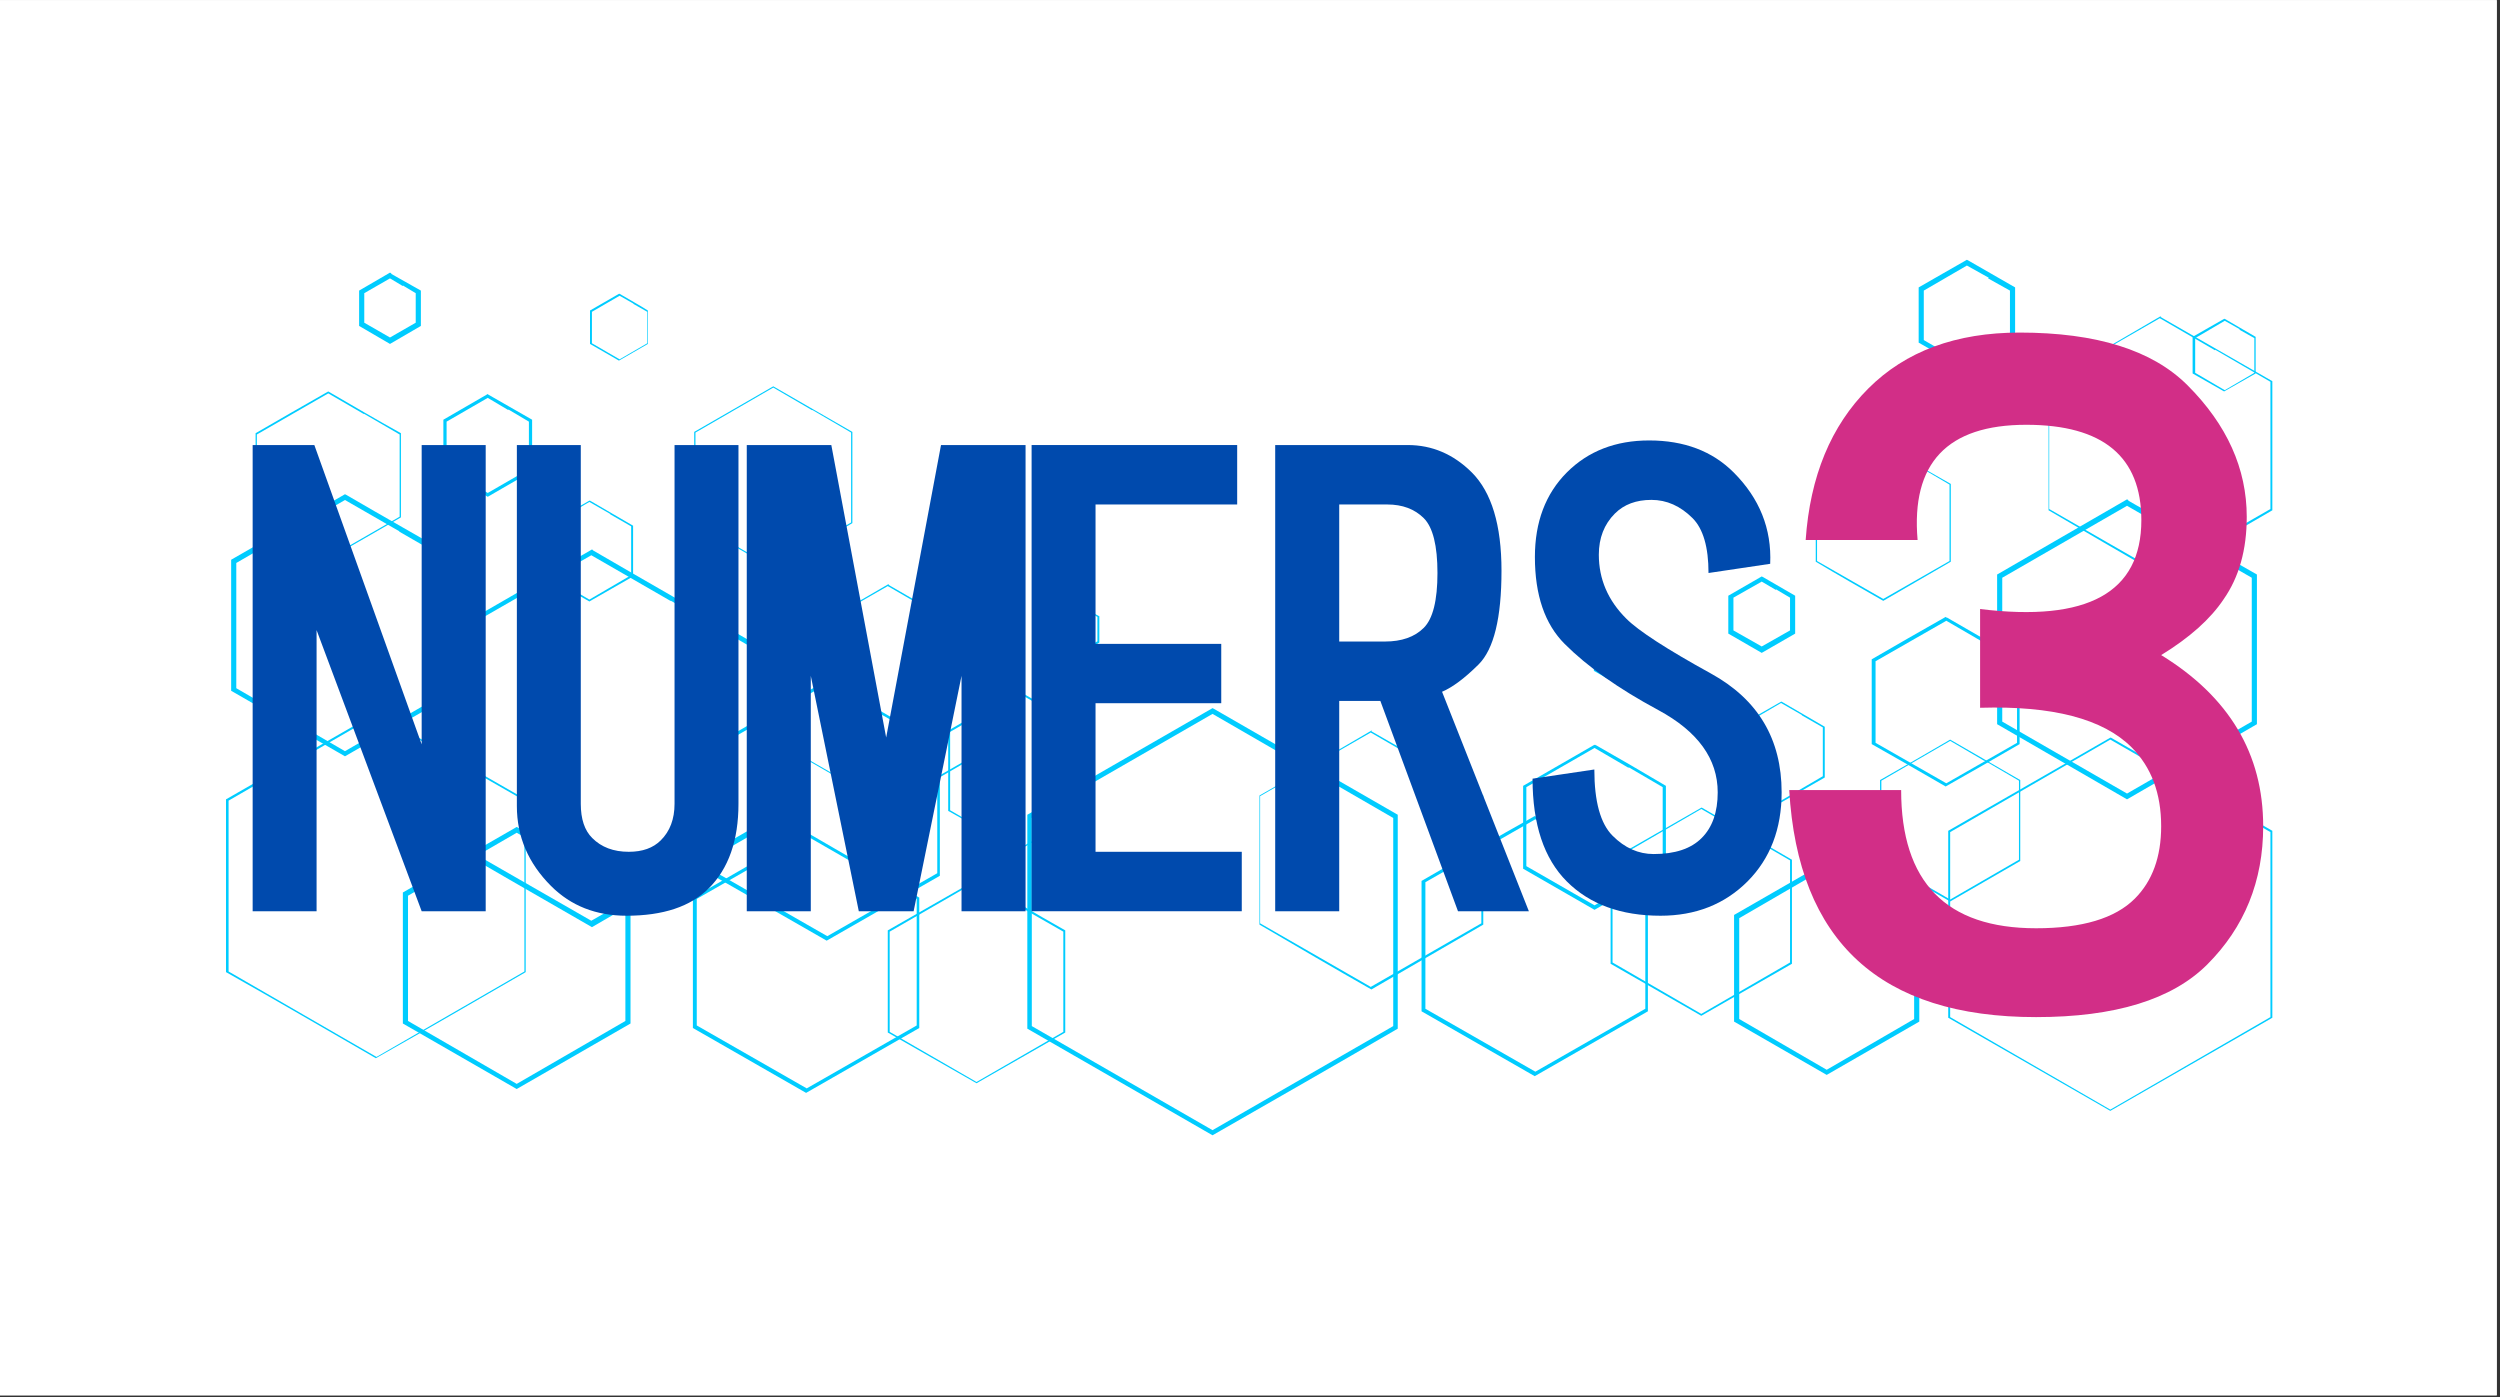 <svg xmlns="http://www.w3.org/2000/svg" xmlns:xlink="http://www.w3.org/1999/xlink" width="510" zoomAndPan="magnify" viewBox="0 0 382.5 213.75" height="285" preserveAspectRatio="xMidYMid meet" version="1.2"><rect x="0" y="0" width="382.5" height="213.75" fill="#333333" stroke="none"/><defs><clipPath id="83d03f66e5"><path d="M 0 0.016 L 382 0.016 L 382 213.484 L 0 213.484 Z M 0 0.016 "/></clipPath><clipPath id="912c158409"><path d="M 298 112 L 347.668 112 L 347.668 170 L 298 170 Z M 298 112 "/></clipPath><clipPath id="ab7b0c231c"><path d="M 313 48 L 347.668 48 L 347.668 88 L 313 88 Z M 313 48 "/></clipPath><clipPath id="ac5f12686a"><path d="M 34.578 109 L 81 109 L 81 162 L 34.578 162 Z M 34.578 109 "/></clipPath><clipPath id="99d20b19c0"><path d="M 157 108 L 214 108 L 214 173.758 L 157 173.758 Z M 157 108 "/></clipPath><clipPath id="3e6ddbc838"><path d="M 293 39.684 L 309 39.684 L 309 57 L 293 57 Z M 293 39.684 "/></clipPath></defs><g id="dcf235bd90"><g clip-rule="nonzero" clip-path="url(#83d03f66e5)"><path style=" stroke:none;fill-rule:nonzero;fill:#ffffff;fill-opacity:1;" d="M 0 0.016 L 382 0.016 L 382 213.484 L 0 213.484 Z M 0 0.016 "/><path style=" stroke:none;fill-rule:nonzero;fill:#ffffff;fill-opacity:1;" d="M 0 0.016 L 382 0.016 L 382 213.484 L 0 213.484 Z M 0 0.016 "/></g><g clip-rule="nonzero" clip-path="url(#912c158409)"><path style=" stroke:none;fill-rule:nonzero;fill:#00ccff;fill-opacity:1;" d="M 322.973 112.863 C 331.238 117.582 339.406 122.398 347.668 127.113 L 347.668 155.715 C 339.406 160.43 331.141 165.246 322.875 169.965 C 314.609 165.246 306.344 160.43 298.078 155.715 L 298.078 127.113 C 306.344 122.398 314.609 117.582 322.875 112.863 Z M 335.172 120.234 L 322.875 113.16 L 298.375 127.312 L 298.375 155.617 L 322.875 169.77 L 347.375 155.617 L 347.375 127.312 L 335.074 120.234 Z M 335.172 120.234 "/></g><path style=" stroke:none;fill-rule:nonzero;fill:#00ccff;fill-opacity:1;" d="M 298.375 113.16 C 301.918 115.223 305.559 117.285 309.098 119.352 L 309.098 131.734 C 305.559 133.797 301.918 135.863 298.375 137.926 C 294.734 135.863 291.191 133.797 287.648 131.734 L 287.648 119.352 C 291.289 117.285 294.832 115.223 298.375 113.16 L 298.473 113.16 Z M 303.59 116.402 L 298.375 113.355 L 287.848 119.449 L 287.848 131.539 L 298.375 137.629 L 308.902 131.539 L 308.902 119.449 L 303.688 116.402 Z M 303.59 116.402 "/><path style=" stroke:none;fill-rule:nonzero;fill:#00ccff;fill-opacity:1;" d="M 325.629 76.598 C 332.223 80.336 338.715 84.168 345.309 87.902 L 345.309 110.801 C 338.715 114.633 332.023 118.465 325.434 122.301 C 318.84 118.465 312.148 114.633 305.559 110.801 L 305.559 87.902 C 312.148 84.07 318.84 80.234 325.434 76.402 L 325.629 76.5 Z M 334.977 82.891 L 325.434 77.387 L 306.344 88.395 L 306.344 110.406 L 325.434 121.414 L 344.52 110.406 L 344.52 88.395 Z M 334.977 82.891 "/><path style=" stroke:none;fill-rule:nonzero;fill:#00ccff;fill-opacity:1;" d="M 297.883 94.484 C 301.621 96.648 305.359 98.809 309 100.875 L 309 113.848 C 305.262 116.008 301.523 118.172 297.684 120.332 C 293.945 118.172 290.207 116.008 286.371 113.848 L 286.371 100.875 C 290.109 98.711 293.848 96.551 297.684 94.387 L 297.785 94.484 Z M 303.195 98.121 L 297.785 94.977 L 286.961 101.168 L 286.961 113.652 L 297.785 119.844 L 308.605 113.652 L 308.605 101.168 L 303.195 98.023 Z M 303.195 98.121 "/><path style=" stroke:none;fill-rule:nonzero;fill:#00ccff;fill-opacity:1;" d="M 260.395 123.578 C 265.02 126.23 269.543 128.883 274.168 131.539 L 274.168 147.457 C 269.543 150.113 264.922 152.766 260.297 155.418 C 255.672 152.766 251.047 150.113 246.422 147.457 L 246.422 131.539 C 251.047 128.883 255.672 126.23 260.297 123.578 Z M 267.086 127.703 L 260.297 123.773 L 246.719 131.637 L 246.719 147.262 L 260.297 155.125 L 273.875 147.262 L 273.875 131.637 Z M 267.086 127.703 "/><path style=" stroke:none;fill-rule:nonzero;fill:#00ccff;fill-opacity:1;" d="M 279.68 131.93 C 284.305 134.586 289.027 137.336 293.652 139.988 L 293.652 156.305 C 288.93 159.055 284.207 161.711 279.484 164.461 C 274.758 161.711 270.035 159.055 265.312 156.305 L 265.312 139.988 C 270.035 137.238 274.758 134.586 279.484 131.832 Z M 286.172 136.551 L 279.484 132.715 L 266.102 140.48 L 266.102 155.91 L 279.484 163.676 L 292.863 155.91 L 292.863 140.48 L 286.172 136.648 Z M 286.172 136.551 "/><path style=" stroke:none;fill-rule:nonzero;fill:#00ccff;fill-opacity:1;" d="M 235.008 124.855 C 240.715 128.195 246.422 131.438 252.129 134.781 L 252.129 154.73 L 234.812 164.656 L 217.496 154.73 L 217.496 134.781 C 223.301 131.438 229.008 128.098 234.812 124.855 L 234.91 124.953 Z M 243.273 130.16 L 234.91 125.348 L 218.086 134.977 L 218.086 154.34 L 234.91 163.969 L 251.734 154.34 L 251.734 134.977 L 243.371 130.16 Z M 243.273 130.16 "/><g clip-rule="nonzero" clip-path="url(#ab7b0c231c)"><path style=" stroke:none;fill-rule:nonzero;fill:#00ccff;fill-opacity:1;" d="M 330.551 48.492 C 336.258 51.734 341.965 55.078 347.668 58.32 L 347.668 78.074 C 341.965 81.414 336.258 84.66 330.551 88 C 324.844 84.758 319.137 81.414 313.43 78.074 L 313.43 58.32 C 319.137 55.078 324.844 51.734 330.551 48.395 L 330.648 48.395 Z M 338.914 53.602 L 330.449 48.688 L 313.527 58.418 L 313.527 77.879 L 330.449 87.605 L 347.375 77.879 L 347.375 58.418 L 338.914 53.504 Z M 338.914 53.602 "/></g><path style=" stroke:none;fill-rule:nonzero;fill:#00ccff;fill-opacity:1;" d="M 244.062 113.945 C 247.703 116.008 251.242 118.074 254.883 120.234 L 254.883 132.914 L 243.961 139.203 L 233.039 132.914 L 233.039 120.234 C 236.68 118.172 240.32 116.008 243.961 113.945 L 244.062 114.043 Z M 249.176 117.484 L 243.961 114.438 L 233.531 120.434 L 233.531 132.52 L 243.961 138.516 L 254.391 132.52 L 254.391 120.434 L 249.176 117.387 Z M 249.176 117.484 "/><path style=" stroke:none;fill-rule:nonzero;fill:#00ccff;fill-opacity:1;" d="M 272.594 107.359 C 274.758 108.637 277.023 109.914 279.188 111.195 L 279.188 118.957 C 276.926 120.234 274.758 121.512 272.496 122.789 C 270.234 121.512 268.07 120.234 265.805 118.957 L 265.805 111.195 C 268.07 109.914 270.234 108.637 272.496 107.359 Z M 275.742 109.426 L 272.496 107.559 L 266.102 111.293 L 266.102 118.762 L 272.496 122.496 L 278.891 118.762 L 278.891 111.293 L 275.645 109.426 Z M 275.742 109.426 "/><path style=" stroke:none;fill-rule:nonzero;fill:#00ccff;fill-opacity:1;" d="M 288.141 68.148 C 291.586 70.113 295.027 72.078 298.473 74.043 L 298.473 85.938 C 295.027 87.902 291.586 89.965 288.141 91.93 C 284.699 89.965 281.254 88 277.809 85.938 L 277.809 74.043 C 281.254 72.078 284.699 70.113 288.141 68.051 L 288.238 68.051 Z M 293.16 71.293 L 288.141 68.344 L 278.008 74.141 L 278.008 85.836 L 288.141 91.637 L 298.277 85.836 L 298.277 74.141 L 293.258 71.195 Z M 293.16 71.293 "/><path style=" stroke:none;fill-rule:nonzero;fill:#00ccff;fill-opacity:1;" d="M 269.742 88.293 L 274.66 91.145 L 274.66 96.941 L 269.543 99.891 L 264.43 96.941 L 264.43 91.145 L 269.543 88.195 Z M 271.711 90.262 L 269.543 88.984 L 265.215 91.441 L 265.215 96.453 L 269.543 98.91 L 273.875 96.453 L 273.875 91.441 L 271.711 90.16 Z M 271.711 90.262 "/><path style=" stroke:none;fill-rule:nonzero;fill:#00ccff;fill-opacity:1;" d="M 247.602 96.352 C 248.785 97.043 249.965 97.73 251.145 98.418 L 251.145 102.645 C 249.965 103.332 248.684 104.02 247.504 104.707 C 246.324 104.02 245.043 103.332 243.863 102.645 L 243.863 98.418 C 245.043 97.73 246.324 97.043 247.504 96.352 Z M 249.277 97.633 L 247.602 96.648 L 244.258 98.613 L 244.258 102.547 L 247.602 104.512 L 250.949 102.547 L 250.949 98.613 Z M 249.277 97.633 "/><path style=" stroke:none;fill-rule:nonzero;fill:#00ccff;fill-opacity:1;" d="M 209.82 111.883 C 215.527 115.125 221.234 118.465 226.941 121.711 L 226.941 141.465 C 221.234 144.805 215.527 148.047 209.82 151.391 C 204.113 148.148 198.406 144.805 192.699 141.465 L 192.699 121.711 C 198.406 118.465 204.113 115.125 209.82 111.785 L 209.918 111.785 Z M 218.184 116.992 L 209.723 112.078 L 192.797 121.809 L 192.797 141.266 L 209.723 150.996 L 226.645 141.266 L 226.645 121.809 L 218.184 116.895 Z M 218.184 116.992 "/><path style=" stroke:none;fill-rule:nonzero;fill:#00ccff;fill-opacity:1;" d="M 155.801 105.691 C 159.344 107.754 162.887 109.719 166.328 111.785 L 166.328 124.066 C 162.785 126.133 159.246 128.195 155.703 130.16 C 152.16 128.098 148.617 126.035 145.074 124.066 L 145.074 111.785 C 148.617 109.719 152.16 107.656 155.703 105.691 Z M 160.918 108.934 L 155.703 105.984 L 145.371 111.98 L 145.371 123.969 L 155.703 129.965 L 166.035 123.969 L 166.035 111.98 L 160.82 109.031 Z M 160.918 108.934 "/><path style=" stroke:none;fill-rule:nonzero;fill:#00ccff;fill-opacity:1;" d="M 126.676 104.117 C 132.383 107.461 138.09 110.703 143.797 114.043 L 143.797 133.996 L 126.48 143.922 L 109.16 133.996 L 109.16 114.043 C 114.969 110.703 120.676 107.359 126.48 104.117 L 126.578 104.215 Z M 134.941 109.426 L 126.578 104.609 L 109.754 114.242 L 109.754 133.602 L 126.578 143.234 L 143.402 133.602 L 143.402 114.242 L 135.039 109.426 Z M 134.941 109.426 "/><path style=" stroke:none;fill-rule:nonzero;fill:#00ccff;fill-opacity:1;" d="M 52.98 75.715 C 58.688 79.055 64.492 82.301 70.199 85.641 L 70.199 105.691 C 64.395 109.031 58.586 112.371 52.781 115.715 C 46.977 112.371 41.172 109.031 35.367 105.691 L 35.367 85.641 C 41.172 82.301 46.977 78.957 52.781 75.617 Z M 61.145 81.316 L 52.781 76.5 L 36.152 86.133 L 36.152 105.297 L 52.781 114.93 L 69.41 105.297 L 69.41 86.133 L 61.047 81.316 Z M 61.145 81.316 "/><path style=" stroke:none;fill-rule:nonzero;fill:#00ccff;fill-opacity:1;" d="M 79.25 126.625 C 84.957 129.965 90.762 133.207 96.469 136.551 L 96.469 156.598 C 90.664 159.941 84.859 163.281 79.055 166.621 C 73.25 163.281 67.441 159.941 61.637 156.598 L 61.637 136.551 C 67.441 133.207 73.25 129.867 79.055 126.523 Z M 87.418 132.227 L 79.055 127.41 L 62.426 137.043 L 62.426 156.207 L 79.055 165.836 L 95.684 156.207 L 95.684 137.043 L 87.32 132.227 Z M 87.418 132.227 "/><path style=" stroke:none;fill-rule:nonzero;fill:#00ccff;fill-opacity:1;" d="M 118.312 59.105 C 122.348 61.465 126.383 63.727 130.414 66.082 L 130.414 80.039 C 126.383 82.398 122.348 84.758 118.312 87.016 C 114.277 84.66 110.246 82.398 106.211 80.039 L 106.211 66.082 C 110.246 63.727 114.277 61.465 118.312 59.105 L 118.41 59.105 Z M 124.215 62.742 L 118.312 59.301 L 106.406 66.184 L 106.406 79.941 L 118.312 86.82 L 130.219 79.941 L 130.219 66.184 L 124.316 62.742 Z M 124.215 62.742 "/><g clip-rule="nonzero" clip-path="url(#ac5f12686a)"><path style=" stroke:none;fill-rule:nonzero;fill:#00ccff;fill-opacity:1;" d="M 57.602 109.129 C 65.18 113.551 72.855 117.977 80.43 122.301 L 80.43 148.734 C 72.758 153.16 65.18 157.582 57.504 161.906 C 49.832 157.484 42.254 153.059 34.578 148.734 L 34.578 122.301 C 42.254 117.875 49.832 113.551 57.504 109.129 Z M 68.918 115.91 L 57.602 109.426 L 34.973 122.496 L 34.973 148.637 L 57.602 161.711 L 80.234 148.637 L 80.234 122.496 L 68.918 116.008 Z M 68.918 115.91 "/></g><path style=" stroke:none;fill-rule:nonzero;fill:#00ccff;fill-opacity:1;" d="M 135.926 89.473 C 140.844 92.324 145.766 95.176 150.684 97.926 L 150.684 114.93 C 145.766 117.777 140.844 120.629 135.926 123.48 C 131.004 120.629 126.086 117.777 121.168 114.93 L 121.168 97.926 C 126.086 95.074 131.004 92.227 135.926 89.375 L 136.023 89.375 Z M 143.109 93.898 L 135.828 89.672 L 121.266 98.023 L 121.266 114.828 L 135.828 123.184 L 150.391 114.828 L 150.391 98.023 L 143.109 93.797 Z M 143.109 93.898 "/><path style=" stroke:none;fill-rule:nonzero;fill:#00ccff;fill-opacity:1;" d="M 90.27 76.598 C 92.434 77.879 94.699 79.156 96.863 80.434 L 96.863 88.195 C 94.602 89.473 92.434 90.75 90.172 92.027 C 87.91 90.75 85.746 89.473 83.48 88.195 L 83.48 80.434 C 85.746 79.156 87.91 77.879 90.172 76.598 Z M 93.418 78.664 L 90.172 76.797 L 83.777 80.531 L 83.777 88 L 90.172 91.734 L 96.566 88 L 96.566 80.531 L 93.32 78.664 Z M 93.418 78.664 "/><path style=" stroke:none;fill-rule:nonzero;fill:#00ccff;fill-opacity:1;" d="M 74.723 60.383 L 81.414 64.215 L 81.414 72.078 L 74.625 76.008 L 67.836 72.078 L 67.836 64.215 C 70.098 62.938 72.363 61.562 74.625 60.285 Z M 77.773 62.742 L 74.625 60.875 L 68.328 64.512 L 68.328 71.785 L 74.625 75.422 L 80.922 71.785 L 80.922 64.512 L 77.773 62.645 Z M 77.773 62.742 "/><path style=" stroke:none;fill-rule:nonzero;fill:#00ccff;fill-opacity:1;" d="M 149.504 134.586 C 154.031 137.141 158.457 139.793 162.984 142.348 L 162.984 157.973 C 158.457 160.531 153.93 163.184 149.406 165.738 C 144.879 163.184 140.352 160.531 135.828 157.973 L 135.828 142.348 C 140.352 139.793 144.879 137.141 149.406 134.586 Z M 156.098 138.711 L 149.406 134.879 L 136.121 142.543 L 136.121 157.875 L 149.406 165.543 L 162.688 157.875 L 162.688 142.543 L 155.996 138.711 Z M 156.098 138.711 "/><path style=" stroke:none;fill-rule:nonzero;fill:#00ccff;fill-opacity:1;" d="M 94.797 44.953 C 96.273 45.84 97.75 46.625 99.125 47.508 L 99.125 52.621 L 94.699 55.176 C 93.223 54.289 91.746 53.504 90.27 52.621 L 90.27 47.508 C 91.746 46.625 93.223 45.84 94.699 44.953 Z M 96.863 46.426 L 94.797 45.25 L 90.566 47.707 L 90.566 52.52 L 94.797 54.977 L 99.027 52.52 L 99.027 47.707 L 96.961 46.527 Z M 96.863 46.426 "/><path style=" stroke:none;fill-rule:nonzero;fill:#00ccff;fill-opacity:1;" d="M 90.664 84.168 C 98.93 88.984 107.195 93.699 115.559 98.516 L 115.559 127.41 C 107.195 132.227 98.832 137.043 90.566 141.855 C 82.203 137.043 73.84 132.227 65.574 127.41 L 65.574 98.516 C 73.938 93.699 82.301 88.883 90.566 84.07 L 90.762 84.168 Z M 102.57 91.93 L 90.469 84.953 L 66.164 98.91 L 66.164 126.918 L 90.469 140.875 L 114.77 126.918 L 114.77 98.91 L 102.668 91.93 Z M 102.57 91.93 "/><path style=" stroke:none;fill-rule:nonzero;fill:#00ccff;fill-opacity:1;" d="M 123.527 127.41 C 129.234 130.75 134.941 133.996 140.648 137.336 L 140.648 157.285 L 123.332 167.211 L 106.012 157.285 L 106.012 137.336 C 111.82 133.996 117.527 130.652 123.332 127.41 L 123.43 127.508 Z M 131.793 132.715 L 123.43 127.902 L 106.605 137.531 L 106.605 156.895 L 123.43 166.523 L 140.254 156.895 L 140.254 137.531 L 131.891 132.715 Z M 131.793 132.715 "/><g clip-rule="nonzero" clip-path="url(#99d20b19c0)"><path style=" stroke:none;fill-rule:nonzero;fill:#00ccff;fill-opacity:1;" d="M 185.711 108.441 C 195.059 113.848 204.508 119.254 213.855 124.656 L 213.855 157.387 C 204.406 162.887 194.961 168.293 185.516 173.699 C 176.07 168.293 166.625 162.789 157.18 157.387 L 157.18 124.656 C 166.625 119.254 176.07 113.75 185.516 108.344 Z M 199.293 117.188 L 185.516 109.227 L 157.867 125.148 L 157.867 156.992 L 185.516 172.914 L 213.164 156.992 L 213.164 125.148 L 199.391 117.188 Z M 199.293 117.188 "/></g><path style=" stroke:none;fill-rule:nonzero;fill:#00ccff;fill-opacity:1;" d="M 50.223 59.891 C 53.961 62.055 57.602 64.215 61.344 66.281 L 61.344 79.156 C 57.602 81.316 53.863 83.48 50.223 85.543 C 46.484 83.379 42.746 81.219 39.105 79.156 L 39.105 66.281 C 42.844 64.117 46.582 61.957 50.223 59.891 L 50.32 59.891 Z M 55.637 63.332 L 50.223 60.188 L 39.301 66.477 L 39.301 79.055 L 50.223 85.348 L 61.145 79.055 L 61.145 66.477 L 55.734 63.332 Z M 55.637 63.332 "/><path style=" stroke:none;fill-rule:nonzero;fill:#00ccff;fill-opacity:1;" d="M 340.387 48.785 C 341.965 49.672 343.539 50.652 345.113 51.539 L 345.113 57.141 L 340.289 59.891 L 335.469 57.141 L 335.469 51.539 C 337.043 50.652 338.715 49.672 340.289 48.785 Z M 342.652 50.359 L 340.387 49.082 L 335.863 51.734 L 335.863 57.043 L 340.387 59.695 L 344.914 57.043 L 344.914 51.734 L 342.652 50.457 Z M 342.652 50.359 "/><g clip-rule="nonzero" clip-path="url(#3e6ddbc838)"><path style=" stroke:none;fill-rule:nonzero;fill:#00ccff;fill-opacity:1;" d="M 301.129 39.844 L 308.312 43.973 L 308.312 52.422 L 300.934 56.648 L 293.555 52.422 L 293.555 43.973 C 296.012 42.594 298.473 41.121 300.934 39.746 Z M 304.277 42.496 L 300.934 40.629 L 294.34 44.461 L 294.34 52.031 L 300.934 55.863 L 307.523 52.031 L 307.523 44.461 L 304.18 42.594 Z M 304.277 42.496 "/></g><path style=" stroke:none;fill-rule:nonzero;fill:#00ccff;fill-opacity:1;" d="M 59.867 41.906 L 64.395 44.461 L 64.395 49.867 L 59.668 52.621 L 54.945 49.867 L 54.945 44.461 L 59.668 41.711 L 59.867 41.809 Z M 61.637 43.773 L 59.668 42.594 L 55.734 44.855 L 55.734 49.375 L 59.668 51.637 L 63.605 49.375 L 63.605 44.855 L 61.637 43.676 Z M 61.637 43.773 "/><path style=" stroke:none;fill-rule:nonzero;fill:#00ccff;fill-opacity:1;" d="M 164.754 92.324 C 165.938 93.012 167.02 93.699 168.199 94.289 L 168.199 98.32 C 167.02 99.008 165.836 99.695 164.656 100.383 C 163.477 99.695 162.297 99.008 161.113 98.32 L 161.113 94.289 C 162.297 93.602 163.477 92.914 164.656 92.227 L 164.754 92.227 Z M 166.328 93.504 L 164.656 92.52 L 161.41 94.387 L 161.41 98.121 L 164.656 99.988 L 167.902 98.121 L 167.902 94.387 L 166.23 93.406 Z M 166.328 93.504 "/><g style="fill:#004aad;fill-opacity:1;"><g transform="translate(34.453, 138.013)"><path style="stroke:none" d="M 30.062 -24.125 L 30.062 -69.922 L 39.859 -69.922 L 39.859 1.406 L 30.062 1.406 L 13.984 -41.609 L 13.984 1.406 L 4.203 1.406 L 4.203 -69.922 L 13.641 -69.922 Z M 30.062 -24.125 "/></g></g><g style="fill:#004aad;fill-opacity:1;"><g transform="translate(73.83, 138.013)"><path style="stroke:none" d="M 15.031 -15.031 C 15.031 -12.695 15.613 -10.953 16.781 -9.797 C 18.176 -8.391 20.039 -7.688 22.375 -7.688 C 24.469 -7.688 26.098 -8.27 27.266 -9.438 C 28.672 -10.832 29.375 -12.695 29.375 -15.031 L 29.375 -69.922 L 39.156 -69.922 L 39.156 -15.031 C 39.156 -9.438 37.641 -5.125 34.609 -2.094 C 31.816 0.695 27.625 2.094 22.031 2.094 C 17.363 2.094 13.516 0.578 10.484 -2.453 C 6.992 -5.941 5.25 -10.02 5.25 -14.688 L 5.25 -69.922 L 15.031 -69.922 Z M 15.031 -15.031 "/></g></g><g style="fill:#004aad;fill-opacity:1;"><g transform="translate(113.208, 138.013)"><path style="stroke:none" d="M 22.375 -25.172 L 30.766 -69.922 L 43.703 -69.922 L 43.703 1.406 L 33.906 1.406 L 33.906 -34.609 L 26.578 1.406 L 18.188 1.406 L 10.844 -34.609 L 10.844 1.406 L 1.047 1.406 L 1.047 -69.922 L 13.984 -69.922 Z M 22.375 -25.172 "/></g></g><g style="fill:#004aad;fill-opacity:1;"><g transform="translate(152.585, 138.013)"><path style="stroke:none" d="M 36.703 -60.828 L 15.031 -60.828 L 15.031 -39.5 L 34.266 -39.5 L 34.266 -30.422 L 15.031 -30.422 L 15.031 -7.688 L 37.406 -7.688 L 37.406 1.406 L 5.25 1.406 L 5.25 -69.922 L 36.703 -69.922 Z M 36.703 -60.828 "/></g></g><g style="fill:#004aad;fill-opacity:1;"><g transform="translate(191.963, 138.013)"><path style="stroke:none" d="M 33.219 -65.734 C 36.25 -62.703 37.766 -57.688 37.766 -50.688 C 37.766 -43.469 36.598 -38.691 34.266 -36.359 C 32.16 -34.266 30.297 -32.867 28.672 -32.172 L 41.953 1.406 L 31.109 1.406 L 19.234 -30.766 L 12.938 -30.766 L 12.938 1.406 L 3.141 1.406 L 3.141 -69.922 L 23.422 -69.922 C 27.148 -69.922 30.414 -68.523 33.219 -65.734 Z M 12.938 -39.859 L 19.922 -39.859 C 22.492 -39.859 24.477 -40.555 25.875 -41.953 C 27.27 -43.348 27.969 -46.145 27.969 -50.344 C 27.969 -54.539 27.27 -57.336 25.875 -58.734 C 24.477 -60.129 22.613 -60.828 20.281 -60.828 L 12.938 -60.828 Z M 12.938 -39.859 "/></g></g><g style="fill:#004aad;fill-opacity:1;"><g transform="translate(231.34, 138.013)"><path style="stroke:none" d="M 33.906 -65.734 C 37.875 -61.766 39.738 -57.102 39.5 -51.75 L 30.062 -50.344 C 30.062 -54.301 29.25 -57.098 27.625 -58.734 C 25.758 -60.598 23.66 -61.531 21.328 -61.531 C 18.992 -61.531 17.129 -60.832 15.734 -59.438 C 14.098 -57.801 13.281 -55.703 13.281 -53.141 C 13.281 -49.41 14.68 -46.148 17.484 -43.359 C 19.348 -41.492 23.66 -38.695 30.422 -34.969 C 37.641 -31 41.25 -24.938 41.25 -16.781 C 41.25 -11.188 39.504 -6.641 36.016 -3.141 C 32.516 0.348 28.082 2.094 22.719 2.094 C 16.664 2.094 11.891 0.348 8.391 -3.141 C 4.891 -6.641 3.141 -11.883 3.141 -18.875 L 12.594 -20.281 C 12.594 -15.383 13.523 -12.004 15.391 -10.141 C 17.254 -8.273 19.348 -7.344 21.672 -7.344 C 24.941 -7.344 27.391 -8.16 29.016 -9.797 C 30.648 -11.422 31.469 -13.75 31.469 -16.781 C 31.469 -21.906 28.438 -26.102 22.375 -29.375 C 16.312 -32.633 11.535 -36.008 8.047 -39.5 C 5.016 -42.531 3.5 -46.961 3.5 -52.797 C 3.5 -58.148 5.129 -62.461 8.391 -65.734 C 11.648 -68.992 15.848 -70.625 20.984 -70.625 C 26.336 -70.625 30.645 -68.992 33.906 -65.734 Z M 33.906 -65.734 "/></g></g><g style="fill:#d22e87;fill-opacity:1;"><g transform="translate(246.564, 152.602)"><path style="stroke:none" d="M 93.656 -60.922 C 91.645 -57.898 88.457 -55.051 84.094 -52.375 C 94.5 -45.988 99.703 -37.258 99.703 -26.188 C 99.703 -17.789 96.848 -10.738 91.141 -5.031 C 85.766 0.332 77.035 3.016 64.953 3.016 C 41.117 3.016 28.531 -8.562 27.188 -31.719 L 44.312 -31.719 C 44.312 -17.625 51.191 -10.578 64.953 -10.578 C 72.004 -10.578 77.039 -12.086 80.062 -15.109 C 82.75 -17.797 84.094 -21.488 84.094 -26.188 C 84.094 -31.219 82.582 -35.242 79.562 -38.266 C 75.195 -42.629 67.473 -44.645 56.391 -44.312 L 56.391 -59.422 C 72.836 -57.398 81.062 -61.93 81.062 -73.016 C 81.062 -82.742 75.191 -87.609 63.453 -87.609 C 51.359 -87.609 45.816 -81.734 46.828 -69.984 L 29.703 -69.984 C 30.379 -79.723 33.57 -87.445 39.281 -93.156 C 44.988 -98.863 52.707 -101.719 62.438 -101.719 C 74.188 -101.719 82.75 -99.031 88.125 -93.656 C 94.164 -87.613 97.188 -80.898 97.188 -73.516 C 97.188 -68.484 96.008 -64.285 93.656 -60.922 Z M 93.656 -60.922 "/></g></g></g></svg>